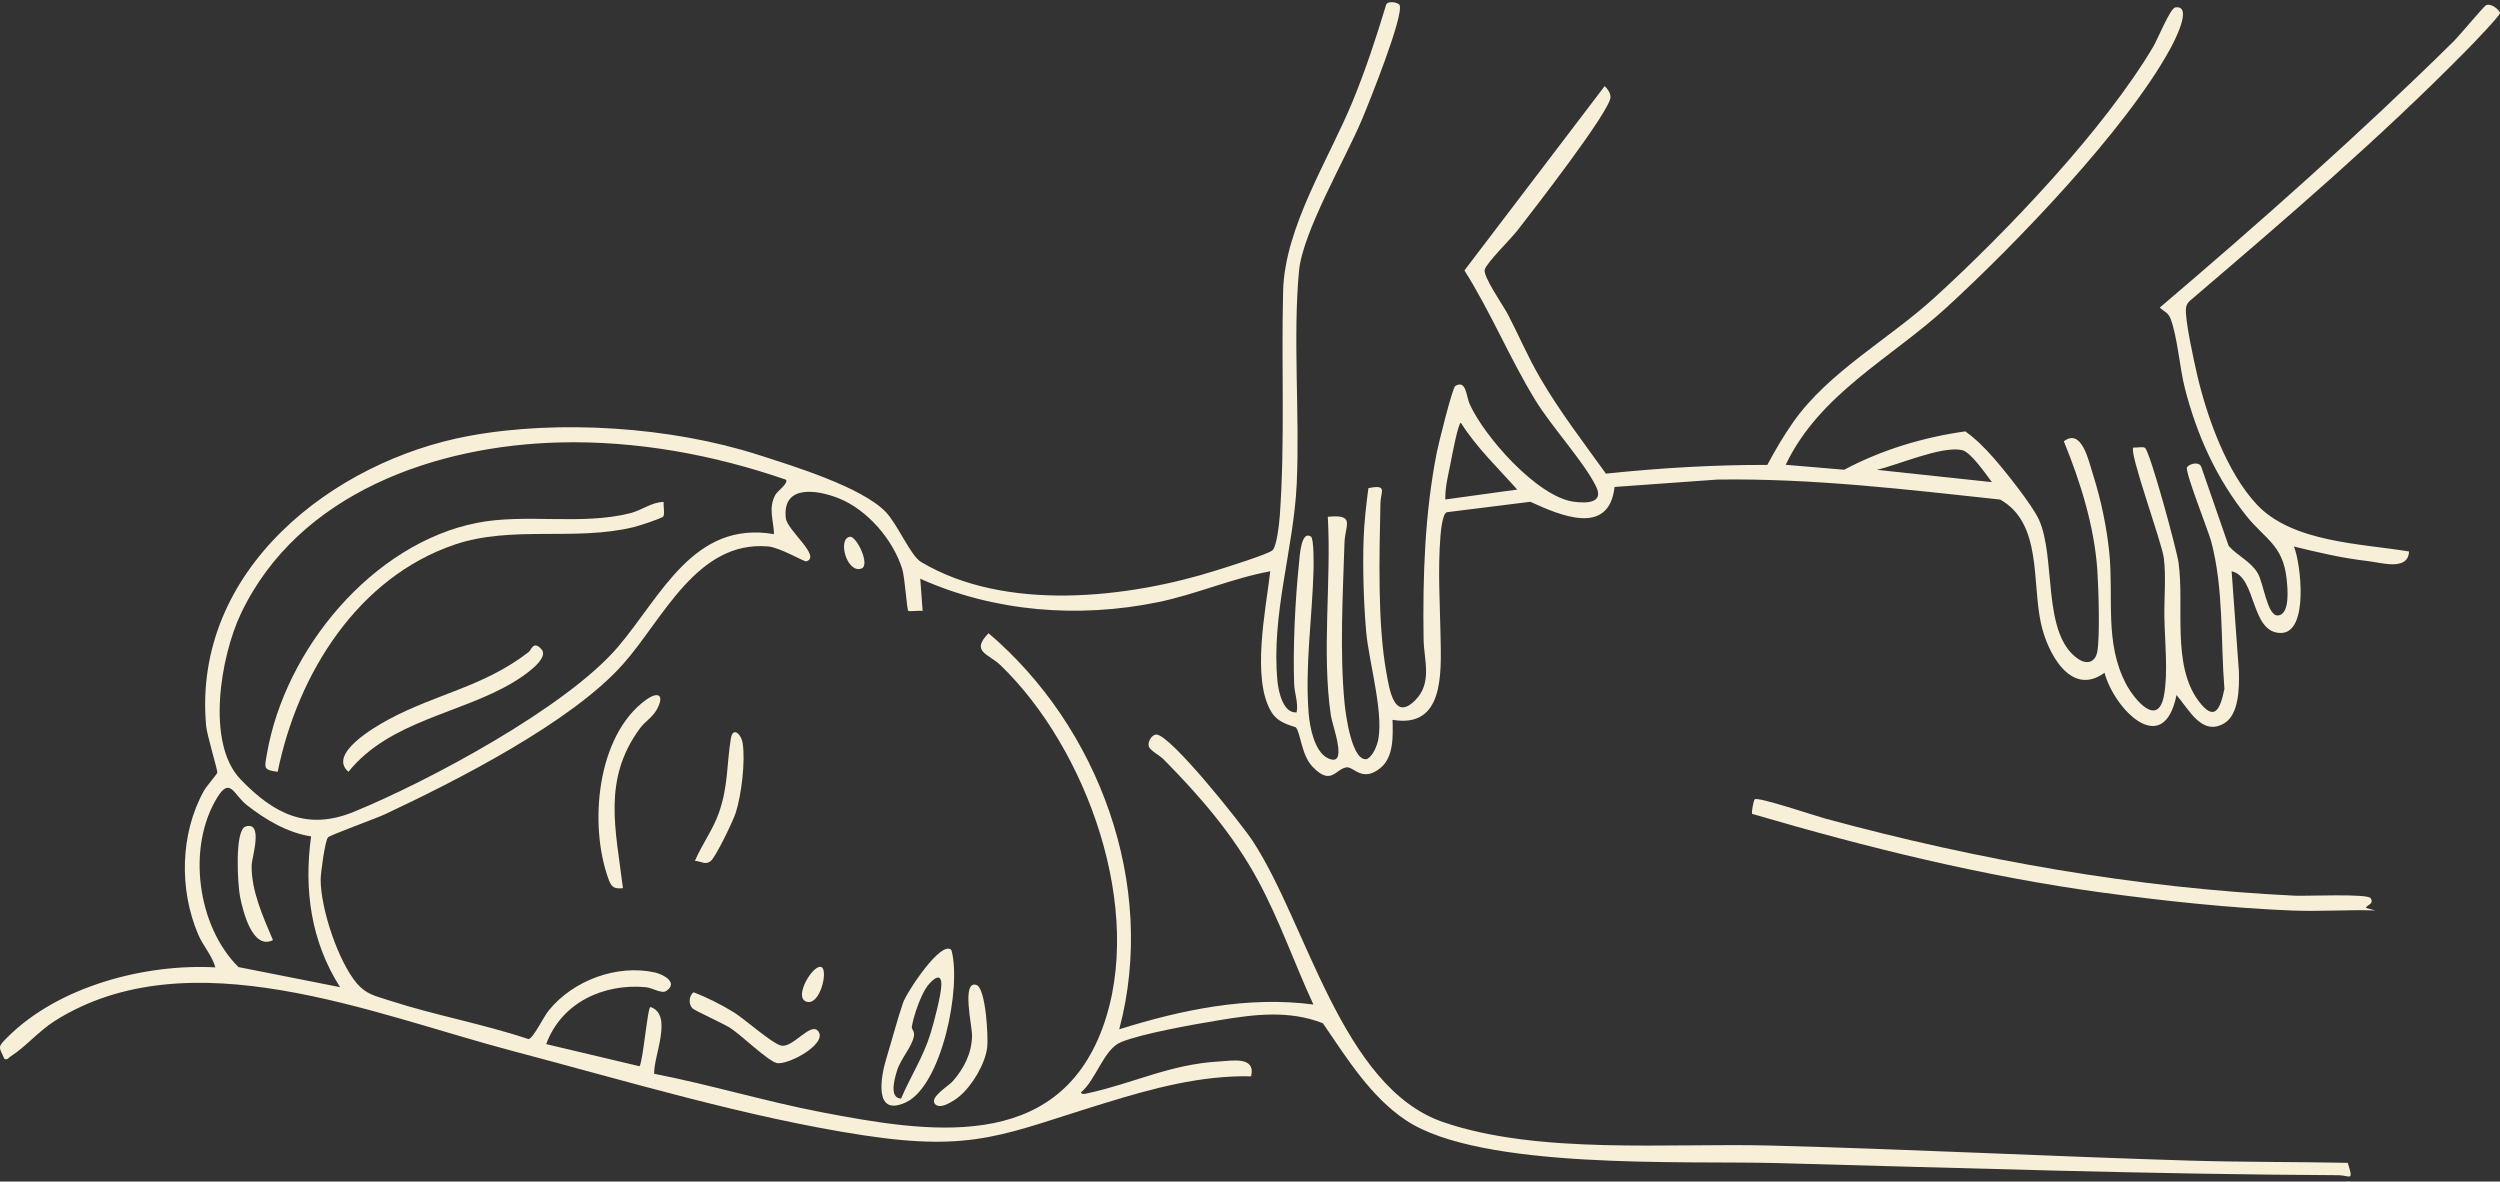 <?xml version="1.0" encoding="UTF-8"?> <svg xmlns="http://www.w3.org/2000/svg" width="347" height="164" viewBox="0 0 347 164" fill="none"><rect x="0" y="0" width="347" height="164" fill="#333333" stroke="none"/><g clip-path="url(#clip0_403_342)"><path d="M194.239 0.651C195.01 1.894 189.913 14.519 189.018 16.643C186.732 22.064 180.829 32.187 180.31 37.547C179.431 46.643 180.421 57.721 179.988 67.11C179.566 76.251 176.412 85.294 177.316 94.582C177.457 96.025 178.112 99.04 179.973 98.88C180.222 97.521 179.671 96.214 179.628 94.944C179.449 89.725 179.77 83.302 180.309 78.094C180.402 77.194 180.588 73.562 181.966 74.485C182.377 74.76 182.339 78.363 182.318 79.137C182.138 85.723 181.112 92.432 181.643 99.047C181.795 100.93 182.458 104.35 184.304 105.236C187.23 106.641 184.94 100.77 184.724 99.301C183.434 90.523 184.808 80.656 184.298 71.732C188.192 71.344 186.691 72.868 186.615 75.328C186.392 82.516 185.93 90.546 186.633 97.673C186.774 99.102 187.624 105.788 189.745 105.359C190.416 104.978 190.866 104.087 191.118 103.344C192.325 99.786 189.998 91.944 189.627 87.709C189.272 83.658 189.124 78.7 189.275 74.638C189.358 72.392 189.651 69.89 189.932 67.759C192.654 67.175 191.634 68.267 191.604 69.828C191.461 77.019 191.173 86.426 192.435 93.399C192.882 95.866 193.528 100.129 196.455 97.172C198.845 94.757 197.637 91.57 197.595 88.757C197.468 80.051 197.745 71.327 199.428 62.787C199.649 61.663 201.59 53.828 201.988 53.582C203.519 52.632 203.522 55.043 203.975 56.054C206.023 60.632 213.414 68.967 218.433 69.64C220.138 69.869 222.708 69.882 221.519 67.49C219.797 64.024 215.406 59.301 213.11 55.553C209.538 49.724 206.923 43.316 203.261 37.536L222.732 11.948C223.139 12.325 223.538 12.912 223.537 13.488C223.534 15.378 212.512 29.561 210.578 32.035C209.678 33.188 206.419 36.395 206.087 37.391C205.775 38.329 208.687 42.46 209.312 43.669C210.836 46.611 212.094 49.579 213.775 52.461C216.483 57.099 219.781 61.401 222.902 65.741C230.33 64.962 237.816 64.509 245.303 64.53C246.39 62.485 247.584 60.457 248.915 58.566C253.814 51.606 262.132 47.12 268.491 41.327C278.421 32.28 292.057 18.004 298.907 6.417C299.469 5.465 301.227 1.137 301.923 1.031C304.511 0.636 301.673 5.961 301.236 6.76C295.073 18.038 279.694 33.967 270.154 42.701C262.463 49.743 252.566 54.641 247.854 64.513L255.975 65.201C261.209 62.41 267.019 60.682 272.787 59.874C274.211 60.892 275.483 62.167 276.642 63.48C278.247 65.3 282.003 70.001 282.972 72.064C285.435 77.307 283.334 88.019 288.468 91.471C289.658 92.27 290.831 91.956 291.105 90.452C291.489 88.335 291.276 81.539 291.109 79.125C290.685 73 288.748 66.847 286.459 61.248C288.976 59.365 289.911 64.012 290.538 65.97C291.603 69.297 292.427 73.233 292.772 76.721C293.393 82.996 292.077 89.202 295.098 94.937C296.202 97.032 299.486 101.069 300.353 96.567C300.954 93.448 300.465 88.819 300.416 85.665C300.375 83.034 300.657 80.059 300.344 77.491C300.074 75.273 295.46 62.757 296.102 62.112C296.557 62.181 297.39 61.948 297.72 62.16C298.407 62.6 302.145 76.33 302.387 78.13C303.207 84.227 301.434 92.272 305.145 97.273C307.359 100.256 308.167 98.495 308.748 95.617C308.212 88.823 308.664 81.782 306.918 75.17C306.534 73.718 303.191 65.333 303.56 64.844C303.942 64.338 305.322 63.998 305.562 64.879L309.337 75.764C310.551 77.158 312.331 77.852 313.353 79.521C314.192 80.893 314.686 85.545 316.174 85.424C317.912 85.282 317.523 81.578 317.364 80.19C316.846 75.664 314.312 74.726 311.905 71.738C307.672 66.481 304.94 60.455 303.255 53.868C302.541 51.077 302.216 46.658 301.272 44.232C300.935 43.367 300.371 43.246 299.77 42.698C313.725 30.821 327.451 18.662 340.536 5.767C341.324 4.99 344.727 0.921 345.016 0.756C345.781 0.321 346.999 1.492 346.997 1.805C346.995 2.184 343.157 6.162 342.533 6.797C330.395 19.145 317.194 30.442 304.075 41.649C303.73 41.924 303.487 42.258 303.419 42.717C303.203 44.171 304.56 50.284 304.98 52.086C306.358 57.983 309.102 65.598 313.238 70.019C318.187 75.31 327.723 75.437 334.372 76.545C334.264 79.295 330.518 78.086 328.597 77.869C325.142 77.477 321.767 76.685 318.402 75.858C319.362 78.229 320.497 87.867 316.571 87.857C312.33 87.847 313.25 80.034 309.75 79.294L310.76 93.194C310.814 95.388 310.804 99.159 308.722 100.394C305.615 102.236 303.809 98.42 302.098 96.474C300.303 105.354 293.501 98.528 292.107 93.381C287.44 96.798 284.176 90.633 283.283 86.521C282.012 80.672 283.448 72.63 277.627 69.337C264.577 67.935 251.519 66.369 238.358 66.565L224.099 67.588C223.335 74.525 216.488 71.508 212.411 69.648L200.817 71.095C200.233 71.288 200.002 73.576 199.942 74.316C199.557 79.105 199.863 83.663 199.951 88.385C200.048 93.552 200.417 101.139 193.284 99.912C193.338 102.121 193.481 105.061 191.605 106.597C189.062 108.678 187.872 106.328 186.853 106.511C185.329 106.786 184.745 109.115 182.169 106.406C180.655 104.814 180.559 101.939 179.91 101.011C179.734 100.759 177.563 100.591 176.494 98.864C173.647 94.265 175.715 84.511 176.311 79.296C171.041 80.256 165.978 82.51 160.675 83.592C149.694 85.833 138.009 84.945 127.73 80.326L128.063 84.793C127.644 84.72 126.181 84.908 126.067 84.788C125.868 84.577 125.605 80.177 125.223 78.959C123.928 74.837 120.346 70.731 116.409 69.161C113.504 68.003 108.553 67.161 109.072 71.914C109.259 73.623 114.084 77.279 111.905 77.916C111.631 77.996 108.253 75.983 106.613 75.845C96.712 75.009 92.052 85.912 86.474 92.189C79.272 100.296 63.265 108.403 53.414 113.03C52.218 113.592 45.815 115.904 45.527 116.225C45.113 116.688 44.506 121.199 44.506 122.076C44.506 126.129 46.937 133.435 49.538 136.499C50.832 138.025 52.135 138.244 53.933 138.833C60.286 140.91 66.995 142.099 73.349 144.225C73.971 144.206 75.43 141.167 76.142 140.281C79.546 136.047 85.705 133.804 90.932 134.988C92.167 135.268 94.19 136.435 92.454 137.559C91.838 137.958 90.528 137.105 89.628 137.022C83.818 136.485 77.929 139.135 75.817 144.923L88.772 147.994C89.263 147.221 89.901 139.648 90.288 139.775C93.468 140.826 90.699 146.575 90.799 149.041C98.611 150.559 106.256 152.888 114.076 154.384C128.54 157.151 146.593 160.159 153.025 142.701C159.051 126.343 150.821 103.854 138.883 92.344C137.174 90.696 134.683 90.484 137.21 87.891C152.448 100.833 160.695 122.806 155.349 142.866C164.023 140.155 173.203 138.225 182.298 139.428C179.663 133.722 177.578 127.671 174.579 122.146C171.112 115.757 166.543 110.501 161.511 105.401C160.982 104.865 159.751 104.244 159.488 103.683C159.201 103.074 159.843 101.949 160.501 101.955C162.476 101.973 172.345 114.404 173.858 116.705C181.412 128.191 186.215 150.881 200.282 155.738C213.472 160.291 231.759 158.637 245.705 159.002C265.084 159.508 284.562 160.507 303.91 161.092C311.215 161.312 318.555 161.256 325.862 161.4C326.77 164.125 326.125 163.126 324.576 163.118C298.543 162.984 272.67 162.136 246.675 161.436C233.81 161.089 205.618 162.429 195.174 155.514C190.262 152.262 186.925 146.859 183.614 142.023C178.881 140.184 174.138 140.788 169.26 141.598C165.876 142.16 158.519 143.439 155.581 144.654C153.196 145.639 152.118 149.923 150.024 151.629C150.127 151.998 150.809 151.778 151.103 151.714C157.305 150.362 162.382 147.732 169.159 147.335C171.07 147.223 174.323 146.587 173.649 149.393C166.695 149.241 160.011 151.064 153.427 153.082C139.488 157.353 135.316 159.922 119.952 157.594C103.813 155.149 86.939 150.037 71.085 145.859C51.736 140.761 26.279 129.943 7.626 141.689C5.357 143.119 3.503 145.357 1.447 146.648C1.185 146.813 1.102 147.13 0.618 146.986C-0.15 145.278 -0.379 145.397 0.942 144.063C8.062 136.872 20.157 133.742 29.894 134.272C29.416 132.58 28.209 131.342 27.507 129.696C24.844 123.452 25.008 115.714 28.298 109.772C28.647 109.141 30.127 107.44 30.164 107.254C30.227 106.925 28.727 102.062 28.607 100.726C26.672 79.014 46.356 63.952 65.106 60.503C77.59 58.206 93.172 59.247 105.272 63.137C110.073 64.68 119.52 67.56 122.915 71.033C124.554 72.71 126.387 77.13 127.825 77.99C139.546 84.998 156.612 83.047 168.988 79.121C170.212 78.733 176.099 76.9 176.638 76.368C177.227 75.788 177.565 72.58 177.638 71.558C178.374 61.175 177.831 50.741 178.099 40.349C178.327 31.515 184.448 22.113 187.779 13.993C189.54 9.702 190.995 5.287 192.342 0.837C192.415 -0.016 194.035 0.327 194.235 0.65L194.239 0.651ZM210.588 67.951C207.885 64.907 204.983 62.164 202.769 58.684C202.394 58.673 201.508 63.41 201.374 64.109C201.045 65.83 200.571 67.55 200.607 69.328L210.588 67.951ZM109.096 66.584C99.034 63.105 88.308 61.141 77.637 61.411C60.646 61.841 41.435 68.33 33.434 85.177C30.649 91.042 28.53 103.108 33.385 108.168C38.053 113.032 42.692 115.303 49.094 112.688C59.391 108.481 78.629 98.198 85.795 89.766C91.792 82.709 96.282 72.216 107.435 74.14C107.376 72.186 106.604 70.551 107.627 68.67C107.904 68.161 109.456 67.095 109.097 66.584L109.096 66.584ZM276.474 66.92C275.667 65.862 273.545 62.715 272.308 62.465C269.429 61.883 263.488 64.529 260.505 65.21L276.474 66.92ZM43.178 116.092C39.925 115.599 36.839 113.771 34.254 111.738C32.418 110.294 31.953 107.79 30.169 110.67C25.884 117.587 27.393 128.598 33.103 134.231L47.203 137.019C43.171 130.678 42.165 123.562 43.178 116.092Z" fill="#F8EFD8"></path><path d="M329.042 124.669C329.561 125.526 328.53 125.542 328.387 126.024L329.714 126.367C325.898 126.249 322.039 126.534 318.222 126.385C309.701 126.052 300.455 125.061 291.995 123.916C275.415 121.674 259.24 117.666 243.197 112.968C243.071 112.834 243.388 111.062 243.564 110.936C244.06 110.582 252.026 113.264 253.374 113.629C274.689 119.407 296.499 123.268 318.555 124.323C320.073 124.395 328.64 124.005 329.042 124.668L329.042 124.669Z" fill="#F8EFD8"></path><path d="M132.057 131.867C133.489 137.033 130.719 150.679 125.738 153.005C121.279 155.086 122.195 149.596 123.057 146.799C123.799 144.39 124.562 141.446 125.341 139.193C125.843 137.74 130.644 130.398 132.057 131.867ZM125.066 152.486C126.366 149.442 128.164 146.678 129.151 143.47C129.619 141.946 130.612 138.201 130.658 136.751C130.719 134.817 129.437 135.931 128.732 136.853C127.821 138.045 126.804 141.004 126.56 142.502C126.497 142.892 126.98 143.099 126.855 143.804C126.586 145.321 124.995 146.969 124.499 148.631C124.18 149.698 123.357 152.395 125.066 152.485L125.066 152.486Z" fill="#F8EFD8"></path><path d="M86.465 123.28C85.277 123.391 84.888 123.178 84.479 122.067C81.712 114.564 82.799 102.152 89.629 97.165C91.333 95.922 92.276 96.41 91.192 98.435C90.602 99.537 89.501 100.171 88.803 101.122C83.594 108.229 85.47 115.126 86.465 123.28Z" fill="#F8EFD8"></path><path d="M96.282 137.727C98.212 138.489 100.111 139.432 101.878 140.527C103.407 141.475 107.179 144.859 108.429 145.128C110.099 145.488 112.579 141.687 113.61 143.19C114.827 144.965 109.196 147.945 107.763 147.537C106.501 147.177 102.952 143.728 101.418 142.721C100.42 142.065 96.435 140.281 96.111 139.955C95.541 139.382 95.611 138.175 96.281 137.727L96.282 137.727Z" fill="#F8EFD8"></path><path d="M129.729 153.17C129.095 152.237 131.668 150.731 132.23 150.089C133.814 148.281 134.855 146.251 134.923 143.781C134.958 142.523 133.423 136.049 135.521 136.709C136.846 137.127 137.197 144.039 137.019 145.414C136.722 147.715 134.941 150.662 133.212 152.135C132.53 152.716 130.415 154.179 129.729 153.17Z" fill="#F8EFD8"></path><path d="M96.453 119.496C97.431 117.196 98.951 115.191 99.787 112.805C101.091 109.088 100.85 106.126 101.446 102.49C101.717 100.838 102.881 101.836 103.087 103.197C103.468 105.719 102.911 110.348 102.122 112.81C101.769 113.916 99.352 118.973 98.631 119.529C97.866 120.119 97.304 119.501 96.453 119.496Z" fill="#F8EFD8"></path><path d="M114.084 134.276C114.926 134.894 113.804 139.54 111.991 139.049C109.961 138.5 113.034 133.506 114.084 134.276Z" fill="#F8EFD8"></path><path d="M117.952 74.501C118.871 74.338 120.875 78.485 119.538 78.924C117.538 79.581 116.22 74.807 117.952 74.501Z" fill="#F8EFD8"></path><path d="M92.122 69.672C92.039 70.224 92.308 71.269 92.068 71.679C91.91 71.948 88.617 73.004 88.007 73.153C79.785 75.166 71.067 72.883 63.088 75.598C49.727 80.143 41.337 93.406 38.541 107.129C36.524 106.853 36.707 106.639 37.037 104.704C39.535 90.062 51.758 75.451 66.157 72.582C72.976 71.224 80.676 72.957 87.477 71.231C89.12 70.814 90.477 69.675 92.123 69.673L92.122 69.672Z" fill="#F8EFD8"></path><path d="M73.371 90.507C73.781 90.19 74.029 88.862 75.154 90.118C76.369 91.477 72.307 94.062 71.262 94.69C63.94 99.091 54.102 100.006 48.366 107.121C45.465 104.676 51.976 100.918 53.961 99.847C60.544 96.297 67.14 95.328 73.371 90.507Z" fill="#F8EFD8"></path><path d="M37.886 130.492C35.05 131.877 33.734 126.566 33.307 124.4C33.002 122.848 32.521 115.185 34.104 114.711C36.609 113.962 34.948 119.104 34.927 120.053C34.849 123.627 36.539 127.301 37.886 130.492Z" fill="#F8EFD8"></path></g><defs><clipPath id="clip0_403_342"><rect width="347" height="163" fill="white" transform="translate(0 0.303)"></rect></clipPath></defs></svg> 